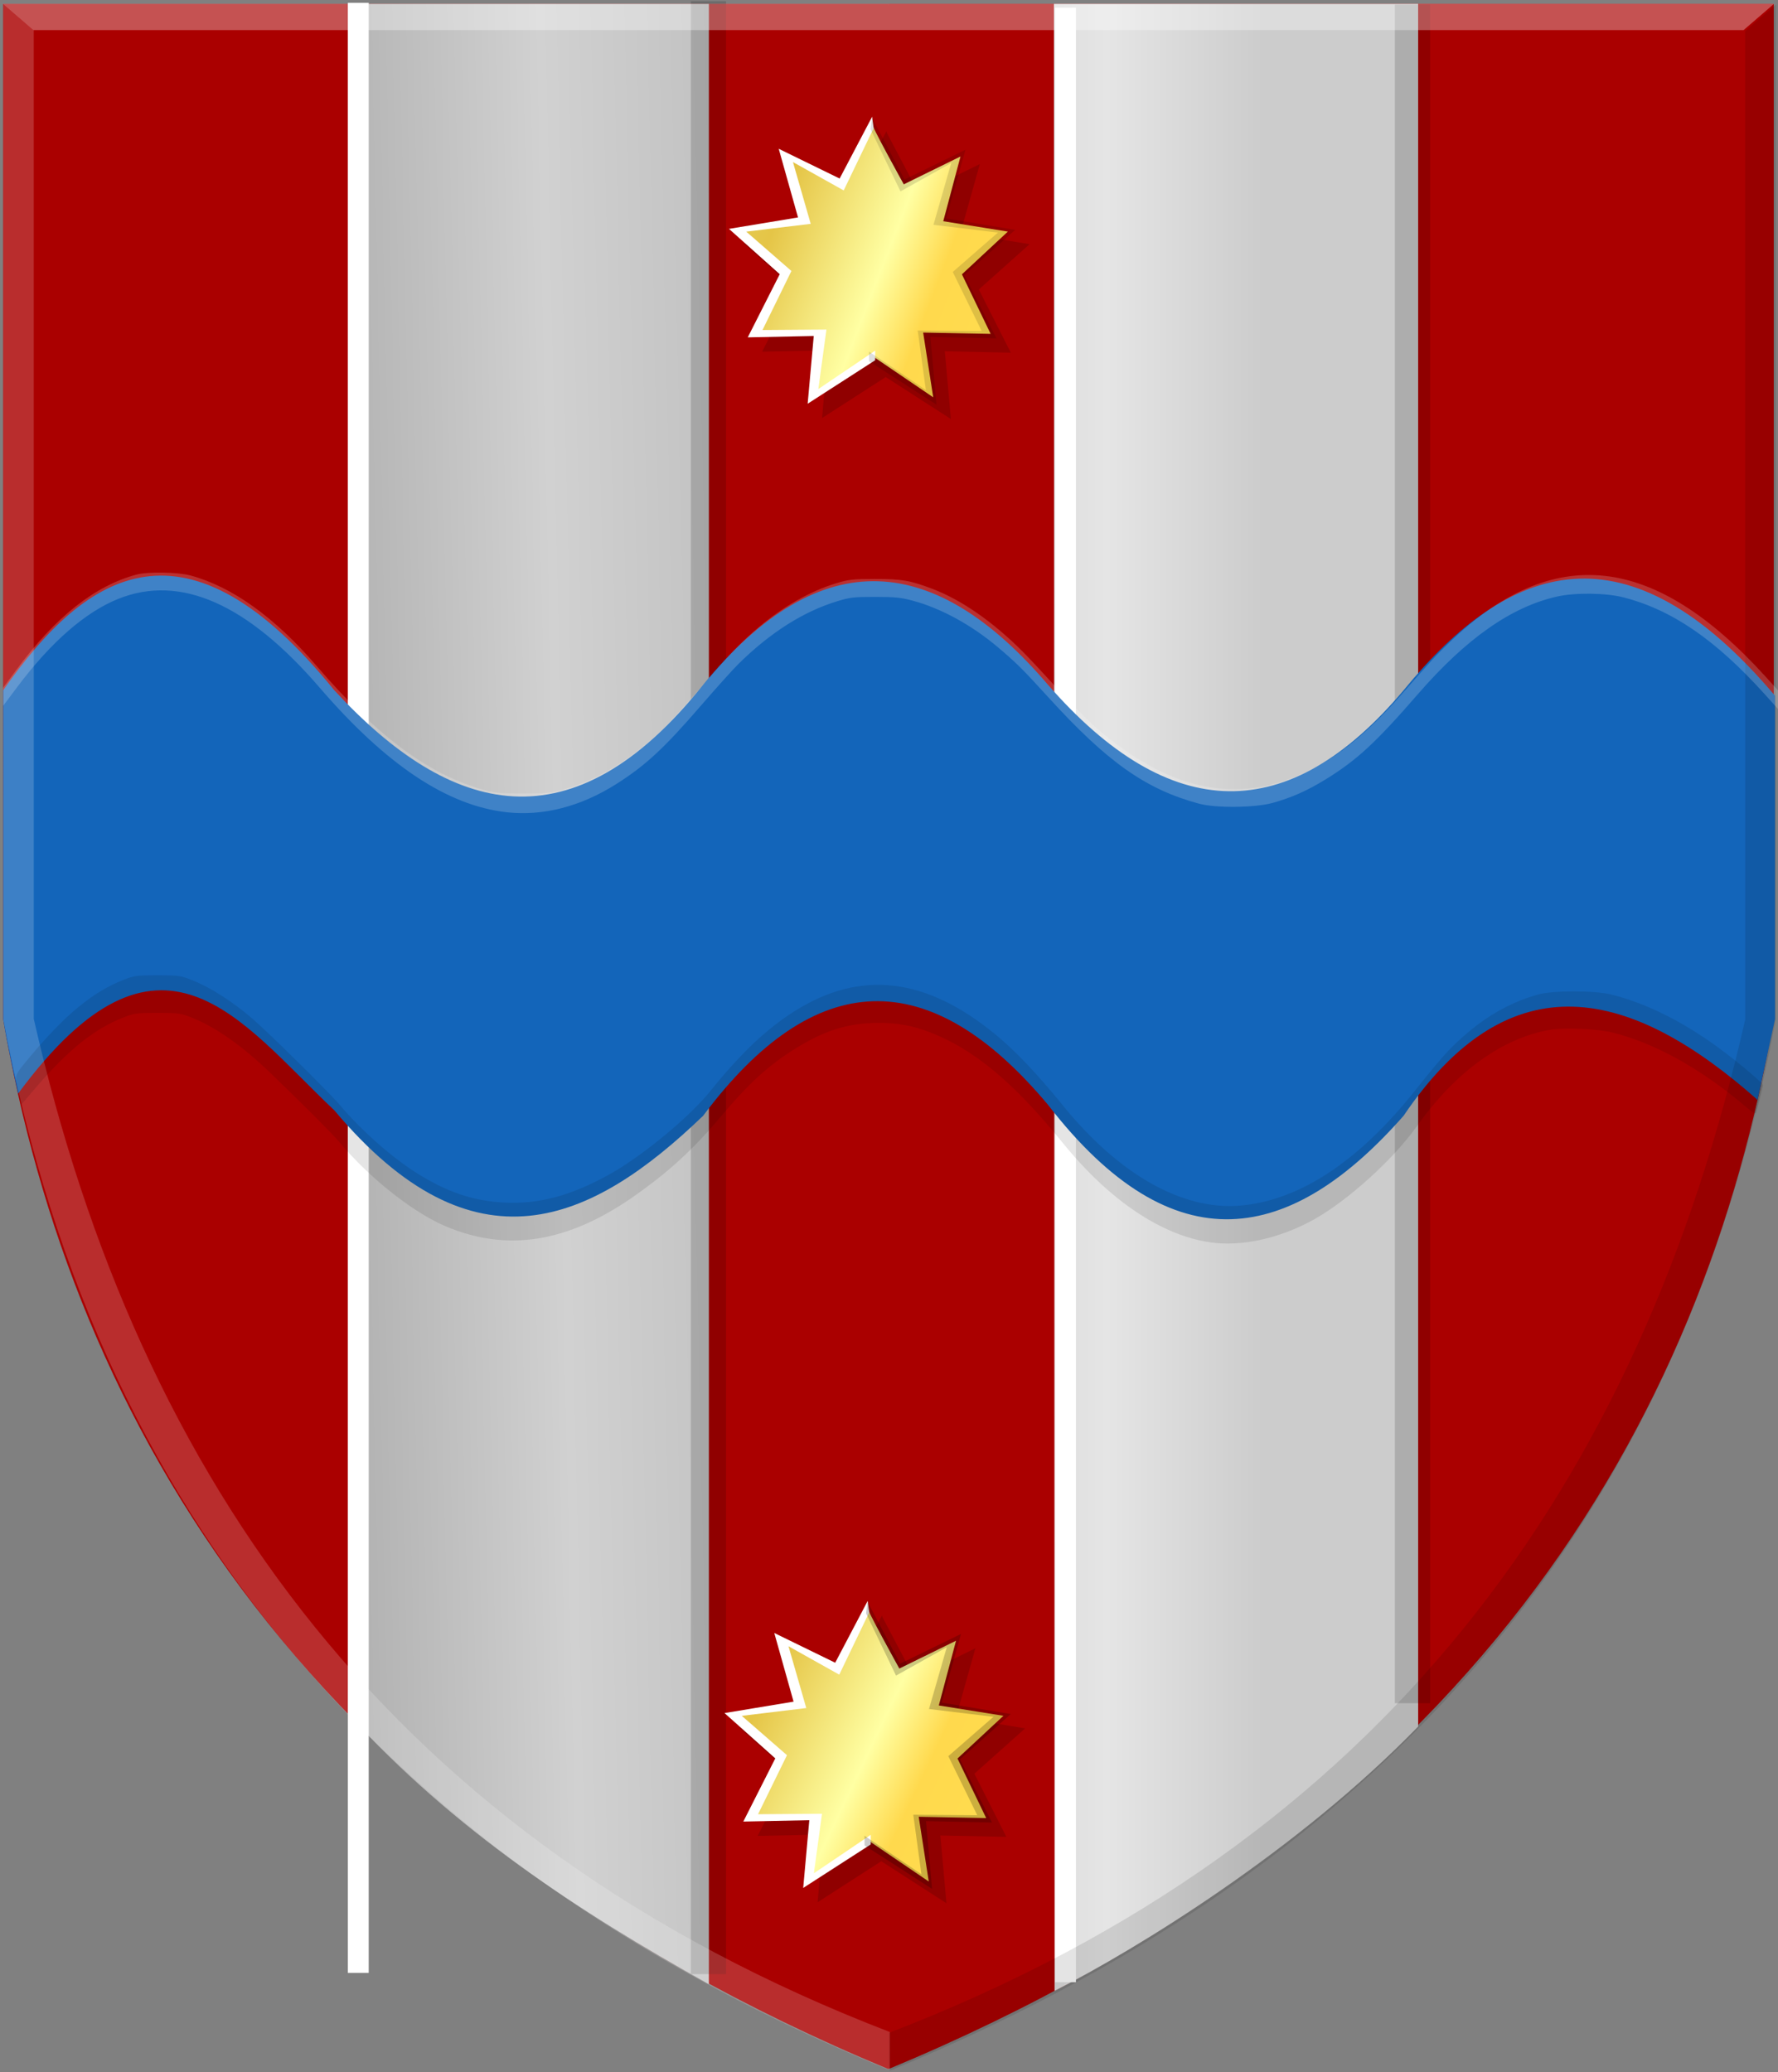 <?xml version="1.0" encoding="UTF-8" standalone="no"?>
<!-- Created with Inkscape (http://www.inkscape.org/) -->

<svg
   xmlns:dc="http://purl.org/dc/elements/1.1/"
   xmlns:cc="http://creativecommons.org/ns#"
   xmlns:rdf="http://www.w3.org/1999/02/22-rdf-syntax-ns#"
   xmlns:svg="http://www.w3.org/2000/svg"
   xmlns="http://www.w3.org/2000/svg"
   xmlns:xlink="http://www.w3.org/1999/xlink"
   xmlns:sodipodi="http://sodipodi.sourceforge.net/DTD/sodipodi-0.dtd"
   xmlns:inkscape="http://www.inkscape.org/namespaces/inkscape"
   width="182.75"
   height="212.938"
   id="svg14448"
   version="1.1"
   inkscape:version="0.48.4 r9939"
   sodipodi:docname="Nieuw document 19">
  <rect width="100%" height="100%" fill="#808080" stroke="none"/>
  <defs
     id="defs14450">
    <linearGradient
       y2="938.433"
       x2="-948.777"
       y1="938.433"
       x1="-1733.543"
       gradientTransform="translate(1313.316,-451.122)"
       gradientUnits="userSpaceOnUse"
       id="linearGradient17671-7-2"
       xlink:href="#linearGradient14297-6-8-5"
       inkscape:collect="always" />
    <linearGradient
       inkscape:collect="always"
       id="linearGradient14297-6-8-5">
      <stop
         style="stop-color:#ffffff;stop-opacity:1;"
         offset="0"
         id="stop14299-7-8-3" />
      <stop
         style="stop-color:#ffffff;stop-opacity:0;"
         offset="1"
         id="stop14301-7-2-5" />
    </linearGradient>
    <linearGradient
       y2="593.208"
       x2="-902.749"
       y1="593.208"
       x1="-1750.316"
       gradientTransform="matrix(-1,0,0,1,-570.822,-107.286)"
       gradientUnits="userSpaceOnUse"
       id="linearGradient17635-9-1"
       xlink:href="#linearGradient14349-6-1-2"
       inkscape:collect="always" />
    <linearGradient
       inkscape:collect="always"
       id="linearGradient14349-6-1-2">
      <stop
         style="stop-color:#000000;stop-opacity:1;"
         offset="0"
         id="stop14351-6-3-2" />
      <stop
         style="stop-color:#000000;stop-opacity:0;"
         offset="1"
         id="stop14353-6-5-2" />
    </linearGradient>
    <linearGradient
       inkscape:collect="always"
       xlink:href="#linearGradient4070-9-0-5"
       id="linearGradient5734"
       gradientUnits="userSpaceOnUse"
       x1="309.286"
       y1="148.853"
       x2="320.714"
       y2="148.853"
       gradientTransform="translate(458.427,563.081)" />
    <linearGradient
       id="linearGradient4070-9-0-5">
      <stop
         style="stop-color:#a3a3a3;stop-opacity:1;"
         offset="0"
         id="stop4072-5-5-3" />
      <stop
         style="stop-color:#b0b0b0;stop-opacity:1;"
         offset="0.143"
         id="stop4074-5-2-2" />
      <stop
         id="stop4076-40-4-9"
         offset="0.321"
         style="stop-color:#d1d1d1;stop-opacity:1;" />
      <stop
         style="stop-color:#bdbdbd;stop-opacity:1;"
         offset="0.5"
         id="stop4078-3-2-7" />
      <stop
         id="stop4080-4-3-3"
         offset="0.75"
         style="stop-color:#e5e5e5;stop-opacity:1;" />
      <stop
         style="stop-color:#cccccc;stop-opacity:1;"
         offset="0.875"
         id="stop4082-1-8-7" />
      <stop
         id="stop4084-2-5-4"
         offset="1"
         style="stop-color:#cccccc;stop-opacity:1;" />
    </linearGradient>
    <linearGradient
       gradientUnits="userSpaceOnUse"
       y2="148.853"
       x2="320.714"
       y1="148.853"
       x1="309.286"
       id="linearGradient5702"
       xlink:href="#linearGradient4070-9-0-5"
       inkscape:collect="always" />
    <linearGradient
       id="linearGradient4053-4">
      <stop
         style="stop-color:#cc992d;stop-opacity:1;"
         offset="0"
         id="stop4055-9" />
      <stop
         style="stop-color:#e1a832;stop-opacity:1;"
         offset="0.143"
         id="stop4057-8" />
      <stop
         id="stop4059-2"
         offset="0.321"
         style="stop-color:#e5cf5c;stop-opacity:1;" />
      <stop
         style="stop-color:#e5c547;stop-opacity:1;"
         offset="0.5"
         id="stop4061-4" />
      <stop
         id="stop4063-5"
         offset="0.75"
         style="stop-color:#ffffa3;stop-opacity:1;" />
      <stop
         style="stop-color:#ffd94d;stop-opacity:1;"
         offset="0.875"
         id="stop4065-2" />
      <stop
         id="stop4067-9"
         offset="1"
         style="stop-color:#ffdb4e;stop-opacity:1;" />
    </linearGradient>
    <linearGradient
       gradientUnits="userSpaceOnUse"
       y2="148.257"
       x2="305.824"
       y1="148.257"
       x1="294.712"
       id="linearGradient5694"
       xlink:href="#linearGradient4053-4"
       inkscape:collect="always"
       gradientTransform="translate(458.427,563.081)" />
    <linearGradient
       inkscape:collect="always"
       xlink:href="#linearGradient4070-9-0-5"
       id="linearGradient15169"
       x1="-405.21"
       y1="-330.155"
       x2="-276.989"
       y2="-330.155"
       gradientUnits="userSpaceOnUse" />
    <linearGradient
       inkscape:collect="always"
       xlink:href="#linearGradient4070-9-0-5"
       id="linearGradient15177"
       x1="-407.071"
       y1="-328.984"
       x2="-276.653"
       y2="-331.762"
       gradientUnits="userSpaceOnUse" />
    <linearGradient
       inkscape:collect="always"
       xlink:href="#linearGradient4053-4"
       id="linearGradient15185"
       x1="-363.478"
       y1="-423.039"
       x2="-319.121"
       y2="-405.897"
       gradientUnits="userSpaceOnUse" />
    <linearGradient
       inkscape:collect="always"
       xlink:href="#linearGradient4053-4"
       id="linearGradient15193"
       x1="-363.935"
       y1="-274.436"
       x2="-319.578"
       y2="-253.365"
       gradientUnits="userSpaceOnUse" />
  </defs>
  <sodipodi:namedview
     id="base"
     pagecolor="#ffffff"
     bordercolor="#666666"
     borderopacity="1.0"
     inkscape:pageopacity="0.0"
     inkscape:pageshadow="2"
     inkscape:zoom="1.979899"
     inkscape:cx="1.8522031"
     inkscape:cy="116.36173"
     inkscape:document-units="px"
     inkscape:current-layer="layer1"
     showgrid="false"
     fit-margin-top="0"
     fit-margin-left="0"
     fit-margin-right="0"
     fit-margin-bottom="0"
     inkscape:window-width="1600"
     inkscape:window-height="837"
     inkscape:window-x="-8"
     inkscape:window-y="-8"
     inkscape:window-maximized="1" />
  <g
     inkscape:label="Laag 1"
     inkscape:groupmode="layer"
     id="layer1"
     transform="translate(422.812,432.656)">
    <path
       style="fill:#aa0000;fill-opacity:1;stroke:#000000;stroke-width:0.116px;stroke-linecap:butt;stroke-linejoin:miter;stroke-opacity:0"
       d="m -331.494,-432.259 -90.995,0 0,104.292 c 7.118,41.603 31.273,83.131 90.995,107.955 z"
       id="path13717"
       inkscape:connector-curvature="0"
       sodipodi:nodetypes="ccccc" />
    <path
       style="fill:#aa0000;fill-opacity:1;stroke:#000000;stroke-width:0.116px;stroke-linecap:butt;stroke-linejoin:miter;stroke-opacity:0"
       d="m -331.494,-432.26 90.995,0 0,104.292 c -7.118,41.603 -31.273,83.131 -90.995,107.955 l -8.742,-118.112 z"
       id="path13717-1"
       inkscape:connector-curvature="0"
       sodipodi:nodetypes="cccccc" />
    <path
       style="fill:url(#linearGradient15177);stroke:#000000;stroke-width:0.116px;stroke-linecap:butt;stroke-linejoin:miter;stroke-opacity:0;fill-opacity:1"
       d="m -387.058,-432.259 0,175.73 c 10.94,11.984 23.778,20.354 37.107,27.791 l 0,-203.521 z"
       id="path24059"
       inkscape:connector-curvature="0"
       sodipodi:nodetypes="ccccc" />
    <path
       style="fill:url(#linearGradient15169);stroke:#000000;stroke-width:0.116px;stroke-linecap:butt;stroke-linejoin:miter;stroke-opacity:0;fill-opacity:1"
       d="m -277.051,-432.259 0,177.04 c -12.381,12.739 -28.819,22.806 -37.368,27.169 l -0.067,-204.208 z"
       id="path24059-2"
       inkscape:connector-curvature="0"
       sodipodi:nodetypes="ccccc" />
    <rect
       style="opacity:0.156;fill:#000000;fill-opacity:1;stroke:#000000;stroke-width:0.25;stroke-miterlimit:4;stroke-opacity:0;stroke-dasharray:none"
       id="rect24079"
       width="3.609"
       height="202.763"
       x="-351.798"
       y="-432.537" />
    <rect
       style="opacity:0.156;fill:#000000;fill-opacity:1;stroke:#000000;stroke-width:0.233;stroke-miterlimit:4;stroke-opacity:0;stroke-dasharray:none"
       id="rect24079-5"
       width="3.627"
       height="174.566"
       x="-279.444"
       y="-432.185" />
    <rect
       style="opacity:1;fill:#ffffff;fill-opacity:1;stroke:#000000;stroke-width:0.352;stroke-miterlimit:4;stroke-opacity:0;stroke-dasharray:none"
       id="rect24614"
       width="2.145"
       height="202.465"
       x="-387.059"
       y="-432.368" />
    <rect
       style="opacity:1;fill:#ffffff;fill-opacity:1;stroke:#000000;stroke-width:0.352;stroke-miterlimit:4;stroke-opacity:0;stroke-dasharray:none"
       id="rect24614-0"
       width="2.144"
       height="202.928"
       x="-314.366"
       y="-431.871" />
    <path
       style="fill:#900000;fill-opacity:1;stroke:#000000;stroke-width:0.198px;stroke-linecap:butt;stroke-linejoin:miter;stroke-opacity:0"
       d="m -331.687,-418.492 -2.73,6.32 -5.977,-3.06 1.992,6.786 -6.714,0.665 4.796,4.391 -2.878,6.386 6.641,0.067 -0.959,6.32 6.124,-3.792 5.977,4.058 -1.033,-6.653 6.936,0.133 -2.951,-6.12 4.722,-4.391 -6.641,-1.064 1.771,-6.653 -5.829,2.861 c 0,0 -3.542,-6.386 -3.247,-6.253 z"
       id="path24654-7"
       inkscape:connector-curvature="0" />
    <path
       style="fill:#900000;fill-opacity:1;stroke:#000000;stroke-width:0.198px;stroke-linecap:butt;stroke-linejoin:miter;stroke-opacity:0"
       d="m -331.695,-419.184 -3.339,6.35 -6.261,-3.058 1.983,7.056 -7.096,1.176 5.217,4.657 -3.287,6.492 6.783,-0.141 -0.626,6.962 6.939,-4.469 0,-0.988 -5.843,3.951 0.835,-6.115 -6.574,0.047 2.974,-6.068 -4.643,-4.045 6.626,-0.8 -1.826,-6.35 5.217,2.917 3.078,-6.397 z"
       id="path24634-2"
       inkscape:connector-curvature="0" />
    <path
       style="fill:#900000;fill-opacity:1;stroke:#000000;stroke-width:0.198px;stroke-linecap:butt;stroke-linejoin:miter;stroke-opacity:0"
       d="m -331.701,-419.085 3.339,6.35 6.261,-3.058 -1.983,7.056 7.096,1.176 -5.217,4.657 3.287,6.492 -6.783,-0.141 0.626,6.962 -6.939,-4.469 0,-0.988 5.843,3.951 -0.835,-6.115 6.574,0.047 -2.974,-6.068 4.643,-4.045 -6.626,-0.8 1.826,-6.35 -5.217,2.916 -3.078,-6.397 z"
       id="path24634-3-9"
       inkscape:connector-curvature="0" />
    <path
       style="fill:url(#linearGradient15185);fill-opacity:1;stroke:#000000;stroke-width:0.198px;stroke-linecap:butt;stroke-linejoin:miter;stroke-opacity:0"
       d="m -333.165,-419.966 -2.73,6.32 -5.977,-3.06 1.992,6.786 -6.714,0.665 4.796,4.391 -2.878,6.386 6.641,0.067 -0.959,6.32 6.124,-3.792 5.977,4.058 -1.033,-6.653 6.936,0.133 -2.951,-6.12 4.722,-4.391 -6.641,-1.064 1.771,-6.653 -5.829,2.861 c 0,0 -3.542,-6.386 -3.247,-6.253 z"
       id="path24654-7-7"
       inkscape:connector-curvature="0" />
    <path
       style="fill:#ffffff;fill-opacity:1;stroke:#000000;stroke-width:0.198px;stroke-linecap:butt;stroke-linejoin:miter;stroke-opacity:0"
       d="m -333.172,-420.658 -3.339,6.35 -6.261,-3.058 1.983,7.056 -7.096,1.176 5.217,4.657 -3.287,6.492 6.783,-0.141 -0.626,6.962 6.939,-4.469 0,-0.988 -5.843,3.951 0.835,-6.115 -6.574,0.047 2.974,-6.068 -4.643,-4.045 6.626,-0.8 -1.826,-6.35 5.217,2.916 3.078,-6.397 z"
       id="path24634-2-5"
       inkscape:connector-curvature="0" />
    <path
       style="fill:#000000;fill-opacity:0.132;stroke:#000000;stroke-width:0.198px;stroke-linecap:butt;stroke-linejoin:miter;stroke-opacity:0"
       d="m -333.179,-420.559 3.339,6.35 6.261,-3.058 -1.983,7.056 7.096,1.176 -5.217,4.657 3.287,6.492 -6.783,-0.141 0.626,6.962 -6.939,-4.469 0,-0.988 5.843,3.951 -0.835,-6.115 6.574,0.047 -2.974,-6.068 4.643,-4.045 -6.626,-0.8 1.826,-6.35 -5.217,2.916 -3.078,-6.397 z"
       id="path24634-3-9-3"
       inkscape:connector-curvature="0" />
    <path
       style="fill:#900000;fill-opacity:1;stroke:#000000;stroke-width:0.198px;stroke-linecap:butt;stroke-linejoin:miter;stroke-opacity:0"
       d="m -332.144,-265.96 -2.73,6.32 -5.977,-3.06 1.992,6.786 -6.714,0.665 4.796,4.391 -2.878,6.386 6.641,0.067 -0.959,6.32 6.124,-3.792 5.977,4.058 -1.033,-6.652 6.936,0.133 -2.951,-6.12 4.722,-4.391 -6.641,-1.064 1.771,-6.652 -5.829,2.861 c 0,0 -3.542,-6.386 -3.247,-6.253 z"
       id="path24654-7-4"
       inkscape:connector-curvature="0" />
    <path
       style="fill:#900000;fill-opacity:1;stroke:#000000;stroke-width:0.198px;stroke-linecap:butt;stroke-linejoin:miter;stroke-opacity:0"
       d="m -332.152,-266.652 -3.339,6.35 -6.261,-3.058 1.983,7.056 -7.096,1.176 5.217,4.657 -3.287,6.492 6.783,-0.141 -0.626,6.962 6.939,-4.469 0,-0.988 -5.843,3.951 0.835,-6.115 -6.574,0.047 2.974,-6.068 -4.643,-4.045 6.626,-0.8 -1.826,-6.35 5.217,2.917 3.078,-6.397 z"
       id="path24634-2-3"
       inkscape:connector-curvature="0" />
    <path
       style="fill:#900000;fill-opacity:1;stroke:#000000;stroke-width:0.198px;stroke-linecap:butt;stroke-linejoin:miter;stroke-opacity:0"
       d="m -332.158,-266.553 3.339,6.35 6.261,-3.058 -1.983,7.056 7.096,1.176 -5.217,4.657 3.287,6.492 -6.783,-0.141 0.626,6.962 -6.939,-4.469 0,-0.988 5.843,3.951 -0.835,-6.115 6.574,0.047 -2.974,-6.068 4.643,-4.045 -6.626,-0.8 1.826,-6.35 -5.217,2.916 -3.078,-6.397 z"
       id="path24634-3-9-2"
       inkscape:connector-curvature="0" />
    <path
       style="fill:url(#linearGradient15193);fill-opacity:1;stroke:#000000;stroke-width:0.198px;stroke-linecap:butt;stroke-linejoin:miter;stroke-opacity:0"
       d="m -333.622,-267.434 -2.73,6.32 -5.977,-3.06 1.992,6.786 -6.714,0.665 4.796,4.391 -2.878,6.386 6.641,0.067 -0.959,6.32 6.124,-3.792 5.977,4.058 -1.033,-6.652 6.936,0.133 -2.951,-6.12 4.722,-4.391 -6.641,-1.064 1.771,-6.652 -5.829,2.861 c 0,0 -3.542,-6.386 -3.247,-6.253 z"
       id="path24654-7-7-1"
       inkscape:connector-curvature="0" />
    <path
       style="fill:#ffffff;fill-opacity:1;stroke:#000000;stroke-width:0.198px;stroke-linecap:butt;stroke-linejoin:miter;stroke-opacity:0"
       d="m -333.629,-268.126 -3.339,6.35 -6.261,-3.058 1.983,7.056 -7.096,1.176 5.217,4.657 -3.287,6.492 6.783,-0.141 -0.626,6.962 6.939,-4.469 0,-0.988 -5.843,3.951 0.835,-6.115 -6.574,0.047 2.974,-6.068 -4.643,-4.045 6.626,-0.8 -1.826,-6.35 5.217,2.917 3.078,-6.397 z"
       id="path24634-2-5-1"
       inkscape:connector-curvature="0" />
    <path
       style="fill:#000000;fill-opacity:0.203;stroke:#000000;stroke-width:0.198px;stroke-linecap:butt;stroke-linejoin:miter;stroke-opacity:0"
       d="m -333.636,-268.027 3.339,6.35 6.261,-3.058 -1.983,7.056 7.096,1.176 -5.217,4.657 3.287,6.492 -6.783,-0.141 0.626,6.962 -6.939,-4.469 0,-0.988 5.843,3.951 -0.835,-6.115 6.574,0.047 -2.974,-6.068 4.643,-4.045 -6.626,-0.8 1.826,-6.35 -5.217,2.916 -3.078,-6.397 z"
       id="path24634-3-9-3-3"
       inkscape:connector-curvature="0" />
    <path
       inkscape:connector-curvature="0"
       style="fill:#1365ba;fill-opacity:1;stroke:#000000;stroke-width:0.622px;stroke-linecap:butt;stroke-linejoin:miter;stroke-opacity:0"
       d="m -422.489,-361.713 c 8.683,-12.416 18.87,-18.703 34.041,0 11.995,12.977 24.461,16.274 37.906,-0.561 12.2,-14.936 23.979,-13.451 35.452,0 12.544,14.38 24.726,14.584 36.543,0.561 10.855,-13.276 22.978,-17.428 38.179,0.561 l 0,33.229 -1.806,8.34 c -0.583,-0.547 0.642,0.519 0.061,0.005 -13.026,-11.542 -25.435,-14.641 -36.434,1.592 -11.526,13.08 -23.565,15.637 -36.543,-1.121 -12.181,-14.575 -23.998,-14.202 -35.452,1.121 -11.486,11.039 -23.537,16.554 -37.906,-0.561 -9.713,-9.155 -17.847,-21.587 -32.502,-1.719 -0.539,-2.433 -1.08,-4.861 -1.539,-7.666 z"
       id="path2852-1"
       sodipodi:nodetypes="ccccccccsccccccc" />
    <path
       style="fill:#ffffff;fill-opacity:0.179;stroke:#000000;stroke-width:0.116px;stroke-linecap:butt;stroke-linejoin:miter;stroke-opacity:0"
       d="m -419.343,-429.542 -3.135,-2.704 0,104.292 c 10.059,53.983 42.568,88.118 91.132,108.061 l 0,-3.929 c -51.054,-19.64 -77.171,-56.581 -87.997,-104.132 z"
       id="path14257"
       inkscape:connector-curvature="0"
       sodipodi:nodetypes="ccccccc" />
    <path
       style="fill:#000000;fill-opacity:0.108;stroke:#000000;stroke-width:0.116px;stroke-linecap:butt;stroke-linejoin:miter;stroke-opacity:0"
       d="m -243.433,-429.463 3.135,-2.704 0,104.292 c -10.059,53.983 -42.568,88.118 -91.132,108.061 l 0,-3.929 c 51.054,-19.64 77.171,-56.581 87.997,-104.132 z"
       id="path14257-4"
       inkscape:connector-curvature="0"
       sodipodi:nodetypes="ccccccc" />
    <path
       style="fill:#ffffff;fill-opacity:0.321;stroke:#000000;stroke-width:0.116px;stroke-linecap:butt;stroke-linejoin:miter;stroke-opacity:0"
       d="m -422.511,-432.266 3.135,2.704 175.774,0 3.135,-2.704 z"
       id="path14277"
       inkscape:connector-curvature="0" />
    <path
       style="fill:#ffffff;fill-opacity:0.189"
       d="m -370.727,-349.181 c -6.103,-0.674 -12.382,-4.855 -19.228,-12.803 -7.429,-8.625 -14.321,-11.671 -20.675,-9.136 -3.408,1.36 -6.957,4.458 -10.447,9.119 l -1.405,1.877 -0.003,-0.927 -0.003,-0.927 1.343,-1.821 c 4.005,-5.431 8.071,-8.658 12.351,-9.803 1.189,-0.318 4.234,-0.269 5.569,0.09 4.259,1.145 8.634,4.279 12.918,9.253 6.206,7.206 11.353,11.061 16.957,12.702 1.37,0.401 1.765,0.443 4.262,0.449 2.379,0.006 2.934,-0.045 4.095,-0.369 3.617,-1.012 7.028,-3.088 10.38,-6.32 0.688,-0.663 2.429,-2.575 3.871,-4.25 2.864,-3.327 4.161,-4.675 5.921,-6.155 2.566,-2.157 5.311,-3.713 7.956,-4.512 1.309,-0.395 1.711,-0.44 4.01,-0.441 2.723,-0.003 3.6,0.15 5.897,1.022 2.961,1.124 6.207,3.381 9.253,6.432 0.584,0.585 2.009,2.104 3.167,3.375 3.215,3.53 4.953,5.121 7.564,6.924 5.518,3.81 10.934,4.794 16.28,2.959 4.137,-1.421 7.807,-4.149 12.003,-8.924 3.127,-3.559 3.455,-3.914 4.873,-5.277 10.663,-10.253 20.98,-9.136 32.468,3.514 l 1.517,1.67 0.009,0.97 0.009,0.97 -1.605,-1.782 c -5.047,-5.602 -9.548,-8.687 -14.539,-9.965 -1.816,-0.465 -4.99,-0.499 -6.854,-0.073 -4.696,1.072 -9.306,4.314 -14.284,10.046 -4.309,4.962 -6.236,6.742 -9.435,8.719 -1.901,1.174 -3.499,1.885 -5.482,2.437 -1.795,0.5 -5.84,0.542 -7.556,0.078 -5.49,-1.484 -9.418,-4.26 -15.527,-10.974 -2.602,-2.86 -3.305,-3.555 -5.213,-5.159 -2.685,-2.256 -5.807,-3.956 -8.686,-4.731 -1.2,-0.323 -1.832,-0.386 -3.859,-0.388 -2.159,-10e-4 -2.582,0.046 -3.866,0.434 -3.501,1.058 -6.948,3.245 -10.215,6.481 -0.573,0.568 -2.273,2.457 -3.778,4.198 -3.856,4.462 -5.726,6.197 -8.743,8.113 -3.655,2.32 -7.529,3.32 -11.27,2.907 z"
       id="path14571"
       inkscape:connector-curvature="0" />
    <path
       style="fill:#000000;fill-opacity:0.104"
       d="m -298.436,-304.981 c -5.042,-0.74 -10.374,-4.34 -15.154,-10.234 -5.048,-6.224 -9.127,-9.616 -13.666,-11.365 -1.768,-0.681 -3.287,-0.956 -5.27,-0.952 -3.096,0.004 -5.481,0.744 -8.548,2.648 -2.763,1.716 -4.788,3.569 -7.738,7.083 -2.76,3.287 -5.37,5.669 -8.937,8.156 -6.737,4.696 -12.947,5.675 -19.225,3.029 -3.389,-1.429 -7.863,-4.971 -10.981,-8.695 -0.703,-0.84 -3.544,-3.687 -7.052,-7.067 -2.933,-2.826 -5.67,-4.746 -8.155,-5.724 -1.079,-0.424 -1.333,-0.458 -3.466,-0.458 -2.139,0 -2.385,0.033 -3.485,0.464 -3.004,1.177 -5.666,3.307 -9.008,7.207 l -1.512,1.765 -0.23,-0.947 c -0.52,-2.139 -0.585,-1.914 1.17,-4.018 3.58,-4.291 6.437,-6.638 9.58,-7.87 1.1,-0.431 1.346,-0.464 3.485,-0.464 2.138,0 2.385,0.033 3.476,0.462 1.94,0.762 4.211,2.208 6.318,4.022 1.581,1.361 7.895,7.593 8.879,8.764 2.218,2.638 5.366,5.432 7.956,7.063 3.163,1.99 5.857,2.895 9.074,3.046 3.53,0.166 6.759,-0.697 10.669,-2.851 3.364,-1.853 8.243,-5.868 10.437,-8.588 3.145,-3.9 5.727,-6.354 8.623,-8.197 6.777,-4.313 13.527,-3.544 20.7,2.358 2.054,1.69 4.298,4.051 6.906,7.267 5.778,7.124 12.287,10.813 18.213,10.323 6.157,-0.509 12.322,-4.594 18.197,-12.056 1.221,-1.55 2.67,-3.283 3.222,-3.851 2.899,-2.986 5.861,-4.844 9.222,-5.786 1.545,-0.433 5.832,-0.43 7.561,0.004 3.769,0.948 7.73,2.97 11.65,5.949 1.861,1.414 3.933,3.187 3.933,3.366 0,0.111 -0.492,2.051 -0.722,2.845 -0.043,0.149 -0.36,-0.037 -1.018,-0.6 -4.557,-3.895 -9.434,-6.61 -13.777,-7.669 -1.55,-0.378 -4.909,-0.525 -6.354,-0.277 -4.931,0.845 -9.732,4.311 -13.7,9.893 -2.455,3.453 -7.135,7.687 -10.652,9.636 -3.473,1.925 -7.426,2.788 -10.621,2.319 z"
       id="path15087"
       inkscape:connector-curvature="0" />
  </g>
</svg>
